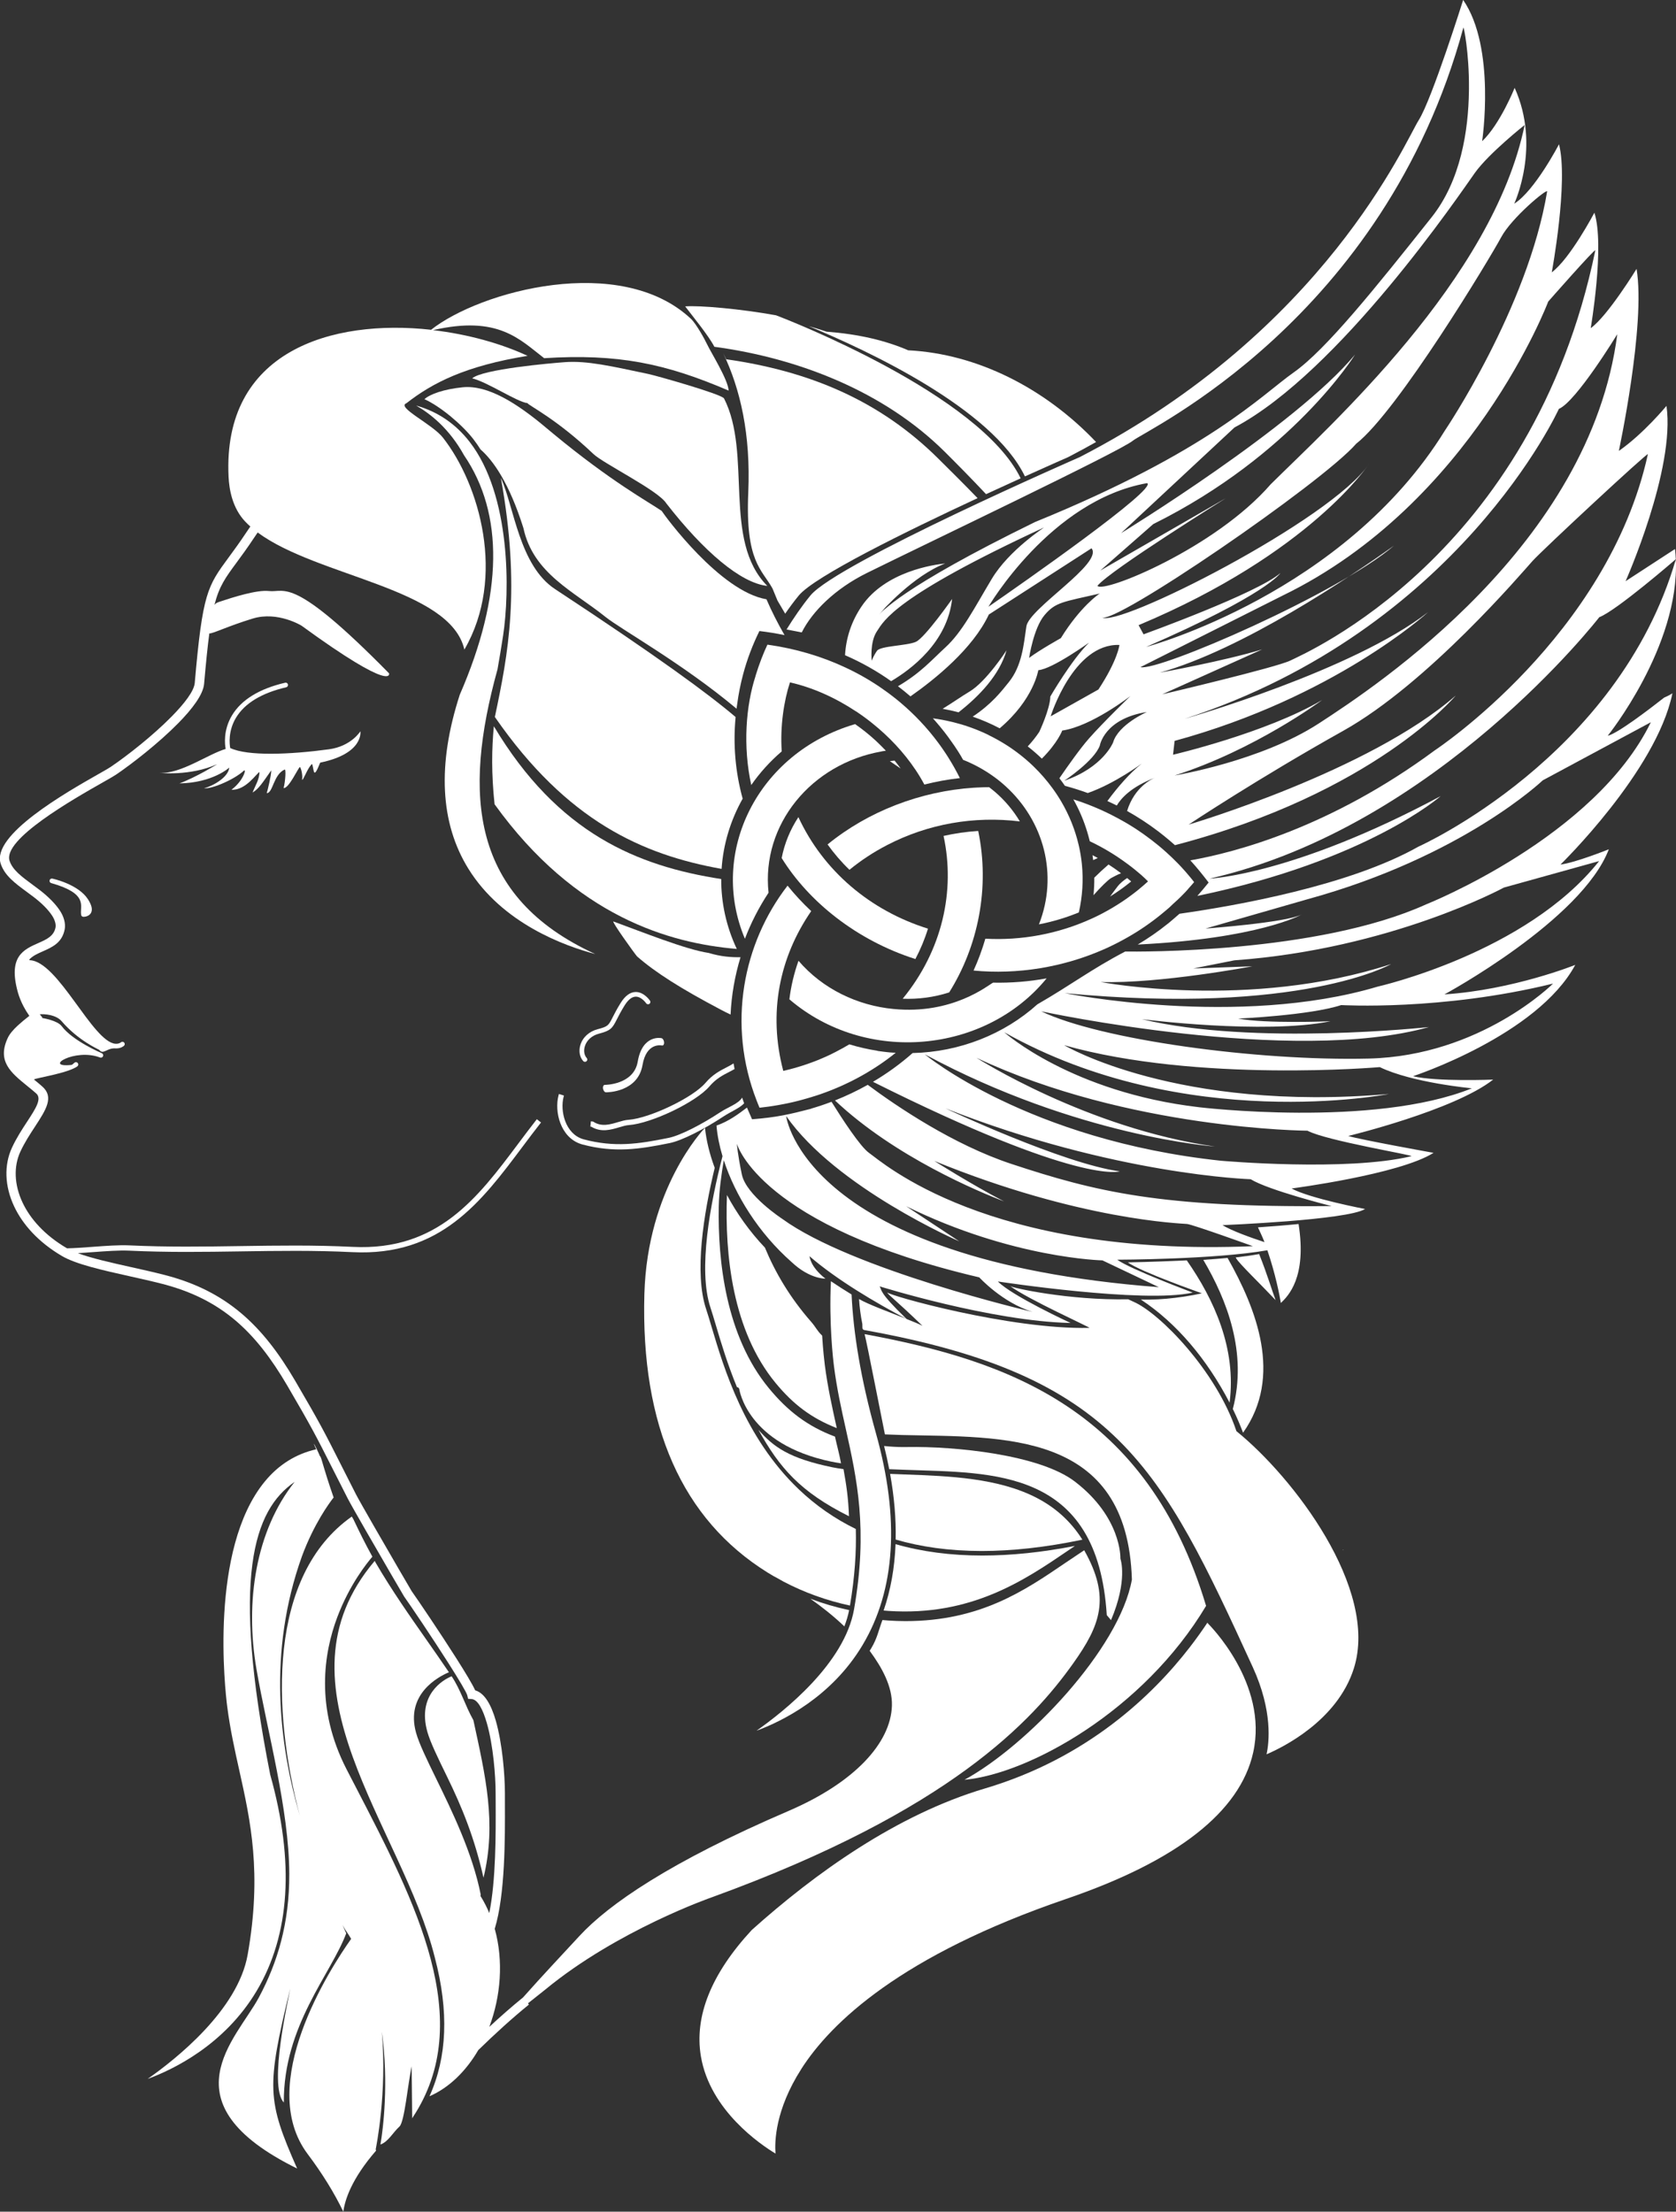 <?xml version="1.0" encoding="UTF-8"?>
<!-- Creator: CorelDRAW 2021.5 -->
<svg xmlns="http://www.w3.org/2000/svg" xmlns:xlink="http://www.w3.org/1999/xlink" xmlns:xodm="http://www.corel.com/coreldraw/odm/2003" xml:space="preserve" width="62.941mm" height="83.045mm" version="1.1" style="shape-rendering:geometricPrecision; text-rendering:geometricPrecision; image-rendering:optimizeQuality; fill-rule:evenodd; clip-rule:evenodd" viewBox="0 0 946.89 1249.33">
 <rect x="0" y="0" width="946.89" height="1249.33" fill="#333333" stroke="none"/>
 <defs>
  <style type="text/css">
   <![CDATA[
    .fil0 {fill:white}
   ]]>
  </style>
 </defs>
 <g id="Warstwa_x0020_1">
  <path class="fil0" d="M161.39 385.62l0.02 0c0.6,0 1.13,0.41 1.27,1.02l0 0c0.17,0.71 -0.27,1.41 -0.98,1.58l0 0c-13.9,3.25 -23.44,9.04 -28.36,17.2l0 0c-4.56,7.57 -3.66,15 -3.28,17.12 9.91,4.69 33.71,3.7 55.74,0.73 12.67,-1.71 17.8,-10.18 17.8,-10.18 0,0 2.14,12.56 -22.62,17.68 -0.28,0.06 -2.05,5.6 -3.18,5.67 -0.85,0.06 -1.02,-5.5 -1.72,-4.76 -2.64,2.79 -4.5,8.73 -5.39,8.87 0.46,-3.99 -1.04,-7.34 -1.25,-7.28 -0.9,0.26 -6.17,12.14 -9.21,11.91 1.07,-4.24 1.37,-10.78 0.62,-10.49 -6.4,2.81 -6.59,13.3 -10.15,13.34 0.42,-1.27 2.63,-10.28 2.54,-12.85 -4.65,6.53 -6.95,10.39 -10.54,12.51 1.58,-4.12 3.77,-7.18 3.91,-11.56 -1.53,0.47 -7.65,10.45 -15.85,9.97 6.83,-5.07 8.63,-12.24 7.01,-10.75 -6.34,5.78 -20.2,11.02 -22.56,9.74 0.95,0.48 13.57,-4.57 14.31,-11.48 -0.03,-0 -9.21,8.58 -28.13,8.92 9.33,-3.43 21.34,-10.84 21.31,-10.85 -15.44,6.89 -32.58,4.88 -32.58,4.88 11.87,0.84 27.56,-10.67 37.38,-13.49 -0.47,-2.44 -1.48,-10.54 3.57,-18.97l0 0c5.3,-8.82 15.4,-15.03 30.05,-18.45l0 0c0.1,-0.02 0.2,-0.03 0.29,-0.03z"></path>
  <path class="fil0" d="M29.02 498.87c-0.71,-0.15 -1.16,-0.85 -1.01,-1.56 0.15,-0.71 0.85,-1.16 1.56,-1.01 0.6,0.13 14.68,3.23 20.11,11.65 2.18,3.38 2.74,5.92 1.7,7.78 -0.96,1.71 -3.04,2.16 -4.19,2.16 -0.03,0 -0.06,0 -0.09,0 -0.72,-0.01 -1.29,-0.61 -1.28,-1.33 -0.77,-4.7 4.36,-11.71 -16.8,-17.7z"></path>
  <path class="fil0" d="M359.23 560.36l0 0 0.01 0 0 0 0 0 0 0 0 0 0 0c4.62,0 7.86,4.7 7.99,4.9l0 0c0.41,0.6 0.25,1.41 -0.36,1.82l0 0c-0.6,0.41 -1.41,0.25 -1.82,-0.35l0 0c-0.03,-0.04 -2.57,-3.74 -5.81,-3.74l0 0 -0.09 -0c-2.15,0.04 -4.28,1.74 -6.31,5.03l0 0c-2.11,3.41 -3.4,5.96 -4.35,7.83l0 0c-2.57,5.05 -3.43,6.31 -10.16,8.07l0 0c-3.95,1.03 -6.93,3.73 -7.94,7.22l0 0c-0.73,2.48 -0.31,4.96 1.07,6.47l0 0c0.49,0.53 0.46,1.37 -0.08,1.85l0 0c-0.25,0.23 -0.57,0.35 -0.89,0.35l0 0c-0.35,0 -0.71,-0.14 -0.97,-0.42l0 0c-2.01,-2.18 -2.65,-5.62 -1.66,-8.99l0 0c1.29,-4.39 4.95,-7.76 9.8,-9.02l0 0c5.84,-1.52 6.14,-2.11 8.47,-6.72l0 0c0.97,-1.9 2.29,-4.52 4.46,-8.02l0 0c2.54,-4.11 5.4,-6.22 8.51,-6.28l0 0 0.09 -0 0 0.01z"></path>
  <path class="fil0" d="M341.69 612.83c0.16,0 16.37,-0.03 18.61,-13.14l0 0c2.67,-15.56 13.29,-13.28 13.4,-13.26l0 0c0.76,0.17 1.43,1.24 1.5,2.39l0 0c0.04,0.53 -0.07,0.99 -0.26,1.31l0 0c-0.23,0.36 -0.57,0.54 -0.97,0.45l0 0c-0.36,-0.08 -8.77,-1.81 -10.97,11.05l0 0c-2.64,15.37 -19.91,15.4 -20.64,15.4l0 0c-0.74,-0 -1.49,-0.95 -1.67,-2.11l0 0c-0.1,-0.65 -0,-1.23 0.23,-1.61l0 0c0.18,-0.3 0.45,-0.48 0.78,-0.47l0 0z"></path>
  <path class="fil0" d="M758.8 875.56l0.22 -0.2c-0.12,-0.02 -0.25,-0.04 -0.37,-0.07 0.05,0.09 0.1,0.18 0.15,0.26z"></path>
  <path class="fil0" d="M212.46 1214.8c-0.15,-0.27 -0.23,-0.59 -0.16,-0.92l0 0c0.1,-0.5 6.48,-31.48 3.42,-66.17 3.97,28.74 0.78,54.75 -0.79,63.7 4.48,-1.6 7.19,-6.99 10.73,-10.15 2.9,-2.58 4.78,-24.3 6.92,-34.03l0.29 29.49c0.03,-0.17 0.09,-0.34 0.2,-0.49l0 0c36.41,-54.66 1.71,-121.6 -31.85,-186.33l0 0c-1.81,-3.48 -3.61,-6.95 -5.39,-10.41l0 0c-17.95,-34.83 -12.81,-65.91 -5.33,-85.84l0 0c6.97,-18.59 16.94,-30.9 19.89,-34.3l0 0c-4.44,-8.08 -6.85,-13.04 -10.77,-21.23l-0.87 -1.45c-47.35,33.32 -45.11,109.35 -29.37,169 -11.58,-39.96 -18.27,-92.37 1.23,-146.63l0 0c6.72,-18.17 15.34,-29.91 17.88,-33.15l0 0c-2.9,-8.3 -4.45,-13.38 -6.93,-21.75l-0.58 -1.5 -0.14 0.12c-2.17,-5.27 -5.24,-10.74 -2.21,-4.08 -11.5,2.62 -21.23,8.71 -29.01,18.18l0 0c-31.58,38.4 -22.4,118.17 -21.25,127.13l0 0c1.63,12.73 4.26,24.55 6.81,35.99l0 0c6.35,28.52 12.91,58.01 4.74,104.2l0 0c-5.55,31.33 -40.6,59.03 -56.53,70.18l0 0c14.45,-5.31 43.46,-19.22 61.63,-49.77 18.89,-31.75 21.46,-72.84 7.64,-122.13l0 0c-22.11,-111.74 -9.45,-149.38 13.81,-165.38 -21.9,27.46 -28.17,67.66 -21.56,105.86 6.01,34.82 18.39,78.92 18.52,115.56 0.1,27.77 -6.56,49.98 -17.19,69.84 -12.61,23.55 -53.9,59.39 21.63,96.62 -16.98,-38.57 -17.51,-45.79 -3.89,-101.66 -0.61,4.2 -12.6,54.97 -3.63,64.35 -0.28,-43.33 26.7,-72.56 35.26,-95.56 -0.58,-1.33 -1.29,-2.88 -2.08,-4.61 0.51,0.88 1.01,1.73 1.52,2.56l0 0c1.16,1.66 2.25,3.36 3.29,5.09l0 0c0.01,0.01 0.02,0.02 0.02,0.04l0 0 0.03 0.05c-11.9,16.83 -54.2,82.14 -24.55,121.58l0 0c8.27,11 15.02,21.94 20.13,32.55l0 0c0.87,-6.71 4.65,-18.55 18.52,-34.53l0 0z"></path>
  <path class="fil0" d="M267.43 971.66c-4.65,-8.22 -7.03,-16.94 -12.26,-24.75l0 0c-4.8,1.85 -19.55,10.47 -13.75,31.29l0 0c1.67,5.98 6.07,14.99 11.17,25.42l0 0c8.49,17.37 15.48,34.49 20.57,57.06l0 0c7.47,-30.7 1.12,-57.51 -5.72,-89.01z"></path>
  <path class="fil0" d="M452.66 1168.79c16.77,-26.25 56.35,-64.23 149.7,-96.13l0 0c62.62,-21.39 98.16,-49.2 105.64,-82.65l0 0c8.76,-39.13 -25.17,-72.56 -25.51,-72.9l0 0c-0.15,-0.15 -0.25,-0.34 -0.31,-0.54l0 0c-2.98,4.48 -6.3,9.15 -9.99,13.92l0 0c-20.79,26.9 -57.74,62.58 -115.73,79.78l0 0c-49.91,14.81 -96.1,48.01 -131.74,79.95l0 0c-22.87,24.72 -32.54,48.73 -28.73,71.38l0 0c5.16,30.62 33.86,49.92 42.15,54.91l0 0c-0.53,-6.62 -0.21,-24.63 14.54,-47.72z"></path>
  <path class="fil0" d="M479.74 909.53c-7.49,-1.6 -14.82,-3.75 -21.92,-6.43l0 0c6.17,4.33 12.93,9.6 19.21,15.61l0 0c1.18,-3.02 2.1,-6.09 2.71,-9.18z"></path>
  <path class="fil0" d="M505.96 872.27c-0.51,13.42 -2.76,25.92 -6.74,37.48l0 0c0.89,0.08 1.77,0.16 2.66,0.22l0 0c46.83,3.12 77,-17.4 101.25,-33.89l0 0c1.42,-0.97 2.79,-1.9 4.16,-2.82l0 0c-18.59,3.63 -36.04,5.43 -52.32,5.43l0 0c-17.74,-0 -34.09,-2.15 -49.01,-6.43z"></path>
  <path class="fil0" d="M611.5 869.72c-6.26,-9.98 -14.68,-17.73 -25.31,-23.35l0 0c-21.89,-11.55 -50.05,-12.58 -74.89,-13.48l0 0c-2.85,-0.1 -5.66,-0.21 -8.42,-0.33l0 0c2.34,13.03 3.4,25.4 3.15,37.1l0 0c14.09,4.11 30.2,6.46 48.63,6.46l0 0c16.91,-0 35.77,-1.98 56.85,-6.39z"></path>
  <path class="fil0" d="M499.48 816.8c1.11,4.44 2.07,8.81 2.9,13.12l0 0c2.96,0.13 5.96,0.24 9.01,0.35l0 0c49.58,1.81 108.71,-1.02 113.9,82.07l2.4 2.84c9.54,-22.44 5.41,-34.34 5.36,-34.51l0 0c-0.05,-0.14 -0.07,-0.29 -0.06,-0.44l0 0c0.01,-0.23 0.66,-23.15 -25.77,-43.36l0 0c-19.86,-15.18 -67.64,-19.96 -94.92,-19.48l0 0c-0.61,0.01 -1.21,0.02 -1.82,0.02l0 0c-3.71,0 -7.38,-0.21 -11.01,-0.6z"></path>
  <path class="fil0" d="M488.47 753.61c1.24,4.44 10.55,52.34 11.48,56.65l0 0c3.31,0.13 6.67,0.24 10.08,0.35l0 0c56.45,1.36 126.86,-2.81 129.46,81.65 -6.99,39.15 -59.11,93.76 -94.59,113.11 36.42,-3.37 101.08,-39 136.5,-98.25 -33.29,-111.02 -111.77,-138.47 -192.92,-153.5z"></path>
  <path class="fil0" d="M476.56 829.89c-2.21,-0.31 -4.37,-0.65 -6.41,-1.07l0 0c-24.4,-5.05 -33.19,-11.5 -41.68,-21.19l0 0c11.94,21.57 23.66,35.09 51.18,48.87l0 0c-0.43,-10.88 -1.43,-17.26 -3.09,-26.61z"></path>
  <path class="fil0" d="M281.05 378.25l0 0c1.06,-6.09 2.16,-12.38 3.18,-19.14l0 0c3.73,-24.62 4.57,-79.2 -18.9,-109.5l0 0c-7.93,-10.24 -18.08,-17.12 -30.26,-20.53l0 0c7.94,4.51 18.75,12.96 27.11,28.11l0 0c22.41,32.86 22.26,78.56 -2.43,135.27l0 0c-12.78,39.39 -11.13,72.47 4.9,98.32l0 0c19.17,30.9 54.44,43.61 71.67,48.15l0 0c-70.53,-32.26 -74.82,-90.03 -55.28,-160.7z"></path>
  <path class="fil0" d="M433.49 330.97c-14.98,-1.59 -35.89,-19.45 -57.02,-46.6 -4.51,-7.3 -35.43,-22.42 -41.24,-27.94 -20.72,-19.7 -36.15,-27.11 -37.25,-28.71 -6.05,-0.75 -22.47,-11.86 -31.21,-14 5.85,-5.18 44.36,-8.57 52.45,-9.15 12.57,-0.89 26.15,2.27 46.48,6.56l0 0c0.17,0.05 0.33,0.08 0.49,0.1l0 0c5.06,1.08 40.95,11.28 42.84,13.78 16.07,31.45 -1.05,80.3 24.47,105.95z"></path>
  <path class="fil0" d="M307.52 202.4c-13.85,-10.61 -25.96,-24.42 -62.89,-15.91 19.6,2.28 38.44,7.53 53.43,14.52 -35.11,5.69 -53.71,15.25 -68.47,26.78 -5.81,2.28 14.58,11.7 20.63,19.4 20.8,26.48 35.8,78.98 12.14,119.74 -7.9,-34.76 -83.01,-41.07 -116.78,-66.14 -0.74,1.07 -1.4,2.03 -1.94,2.85 -3.98,6 -7.29,10.49 -10.08,14.28 -6.17,8.38 -9.74,13.23 -12.41,23.81 0.17,-0.21 0.3,-0.38 0.39,-0.49 0.58,-0.66 1.71,-1.06 2.52,-1.33 7.54,-2.52 21.06,-6.83 27.86,-6.05 9.28,1.06 13.1,-9.22 67.89,46.5 0,0 3.28,11.48 -49.42,-26.9 0,0 -13.43,-8.36 -27.57,-4.06 -14.08,4.28 -22.83,8.68 -24.56,8.41 -0.98,7.38 -1.91,16.6 -2.95,28.49 -0.52,5.97 -6.57,14.07 -14.65,22.26 -10.98,11.14 -25.84,22.74 -35.15,29.05 -1.16,0.78 -3.74,2.25 -7.23,4.23 -17.01,9.66 -56.86,32.31 -52.87,44.42l0 0.01c1.69,5.15 6.87,8.96 12.87,13.39 1.31,0.96 2.65,1.95 4.05,3.02 1.85,1.42 4.33,3.46 6.72,5.89 1.76,1.79 3.48,3.8 4.86,5.93 1.05,1.62 1.89,3.42 2.36,5.22 0.47,1.78 0.6,3.57 0.28,5.25 -1.47,7.63 -7,10.06 -12.59,12.53 -2.74,1.21 -5.49,2.42 -7.46,4.59 0.1,0.1 0.19,0.2 0.28,0.31 16.09,0.53 35.51,46.21 48.43,47.2l0 0c1.97,0.15 3,-0.72 3.06,-0.78l0 0c0.53,-0.49 1.34,-0.46 1.84,0.06l0 0c0.5,0.53 0.48,1.36 -0.05,1.85l0 0c-0.17,0.16 -1.66,1.5 -4.4,1.5l0 0c-0.17,0 -0.33,-0 -0.51,-0.02l0 0c-4.86,-0.29 -6.76,3.81 -9.1,0.83 -0.19,-0.25 -11.63,-5 -21.26,-16.21 -3.15,-3.67 -9.74,-4.11 -12.32,-3.88l1.49 1.86 -0.32 0.24 0.2 -0.01c0.06,0.04 8.53,1.31 11.03,4.63l0 0c6.28,8.36 22.47,15.19 22.63,15.26l0 0c0.67,0.28 0.99,1.05 0.7,1.72l0 0c-0.21,0.5 -0.7,0.81 -1.21,0.81l0 0c-0.17,0 -0.34,-0.03 -0.51,-0.1l0 0c-14.22,-5.45 -32.41,5.84 -16.25,4.22 0.75,-0.08 1.27,-0.87 1.91,-1.33l0 0c0.59,-0.42 1.41,-0.29 1.83,0.29l0 0c0.43,0.59 0.29,1.41 -0.29,1.84l0 0c-5.37,3.89 -24.23,6.74 -24.25,7.32l-0.25 0.09c1.54,1.25 3.12,2.55 4.74,3.98 6.75,5.96 2.05,13.15 -4.19,22.7 -2.74,4.19 -5.82,8.9 -8.21,14.05 -3.86,8.34 -3.54,18.66 1.2,28.73 4.42,9.41 12.68,18.58 24.94,25.78l0.23 0.13c4.23,-0.08 9.21,-0.45 14.29,-0.83 7.41,-0.55 15.01,-1.11 20.85,-0.84 21.77,1.02 42.42,0.71 62.98,0.4 20.85,-0.31 41.61,-0.62 63.31,0.45 48.03,2.37 70.62,-27.79 93.42,-58.24 3.54,-4.72 7.08,-9.45 10.56,-13.88l2.36 1.85c-3.67,4.67 -7.11,9.25 -10.53,13.82 -23.28,31.09 -46.34,61.88 -95.94,59.43 -21.66,-1.07 -42.35,-0.76 -63.13,-0.44 -20.62,0.31 -41.33,0.62 -63.15,-0.41 -5.63,-0.26 -13.17,0.3 -20.51,0.84 -2.88,0.22 -5.73,0.42 -8.43,0.58 7.87,2.93 18.99,5.4 30.27,7.92 6.34,1.41 12.74,2.83 18.76,4.39 17.51,4.51 31.35,11.59 43.15,21.52 11.75,9.89 21.42,22.56 30.65,38.33 13.89,23.71 16.55,28.97 25.55,46.78 2.61,5.18 5.67,11.22 8.74,17.23 1.17,2.29 5.41,9.74 10.41,18.44 9.19,15.98 20.92,36.1 21.08,36.31 3.75,5.27 16.1,23.56 25.32,38.06 4.91,7.73 9,14.51 10.58,17.98 5.35,1.5 9.08,8.28 11.62,17.08 3.75,13.03 5.16,30.91 5.16,41.01 0,4.16 0,5.05 0,5.74 0.08,19.61 0.2,51.41 -5.74,70.85 5.04,18.11 3.43,38.16 -3.07,55.41 6.37,-5.9 12.61,-11.39 19.08,-16.65 10.22,-11.56 24.39,-26.61 31.84,-34.69l0 0c16.48,-17.88 51.18,-41.89 118.08,-70.61l0 0c37.3,-16.02 57.75,-38.31 58.46,-59.38l0 0c0.37,-10.94 -5.69,-21.78 -12.57,-31.1l0 0c0.29,-0.48 0.6,-0.94 0.89,-1.43l0 0c3.42,-5.74 3.97,-9.61 6.32,-15.95l0 0c1.13,0.1 2.26,0.2 3.39,0.28l0 0c3.29,0.22 6.5,0.33 9.63,0.33l0 0c42.29,0 67.48,-17.36 90.36,-32.92l0 0c2.98,-2.02 7.84,-5.29 10.61,-7.11l0 0c15.2,26.9 9.01,42.5 -6.22,63.91l0 0c-23.03,32.35 -69.57,83.2 -203.83,132.01 -0.7,0.22 -53.63,18.69 -94.25,52.11l-9.96 7.92 0.55 0.68c-9.63,7.82 -18.8,16.18 -28.62,25.73 -6.87,11.77 -16.32,21.18 -27.56,26.07l0 0c10.02,-22.19 11,-47.96 3.04,-78.28l0 0c-18.53,-74.28 -93.88,-153.5 -33.99,-224.13l0 0c0.22,0.39 0.42,0.78 0.64,1.17l0 0c8.99,15.42 19,29.69 28.68,43.5l0 0c4.32,6.16 8.53,12.19 12.61,18.22l0 0c-5.96,2.52 -24.66,12.35 -18.56,34.2l0 0c1.74,6.21 6.19,15.32 11.34,25.87l0 0c8.87,18.15 20.57,42.12 25.18,65.53l0 0c-0.22,0.5 -0.1,1.05 0.26,1.42l0 0c1.76,2.89 3.28,5.9 4.58,8.99 3.79,-18.61 3.68,-44.95 3.61,-61.93l-0.03 -5.76c0,-9.79 -1.35,-27.07 -4.96,-39.59 -2.21,-7.67 -5.08,-13.37 -8.65,-13.59l-1.94 -0.12 -0.44 -1.9c-0.4,-1.72 -4.87,-9.13 -10.55,-18.08 -9.24,-14.53 -21.47,-32.65 -25.16,-37.83 -0.17,-0.24 -12.08,-20.63 -21.34,-36.74 -5.05,-8.78 -9.33,-16.32 -10.53,-18.66 -4.07,-7.97 -6.64,-13.05 -8.76,-17.25 -9,-17.79 -11.65,-23.04 -25.39,-46.5 -8.95,-15.28 -18.26,-27.52 -29.51,-36.98 -11.19,-9.42 -24.37,-16.15 -41.08,-20.46 -5.86,-1.51 -12.26,-2.94 -18.59,-4.35 -15.21,-3.39 -30.11,-6.71 -38.1,-11.39 -13.23,-7.76 -22.19,-17.76 -27.03,-28.07 -5.41,-11.5 -5.72,-23.41 -1.22,-33.13 2.56,-5.53 5.74,-10.39 8.58,-14.72 4.83,-7.39 8.47,-12.96 5.11,-15.93 -1.6,-1.42 -3.33,-2.82 -5,-4.17 -9.37,-7.62 -17.22,-14 -11.05,-27.21 1.05,-2.24 3.04,-4.56 5.62,-6.96 1.91,-1.76 4.14,-3.6 6.56,-5.48 -1.23,-1.73 -2.31,-3.51 -3.25,-5.29 -1.42,-2.71 -2.51,-5.43 -3.21,-7.92 -5.67,-20.34 3.09,-24.19 11.68,-27.98 4.33,-1.91 8.62,-3.79 9.57,-8.72 0.17,-0.88 0.08,-1.89 -0.2,-2.94 -0.33,-1.26 -0.93,-2.54 -1.69,-3.71 -1.17,-1.8 -2.66,-3.54 -4.21,-5.12 -2.16,-2.2 -4.45,-4.08 -6.17,-5.39 -1.31,-1 -2.66,-2 -3.97,-2.96 -6.73,-4.96 -12.53,-9.23 -14.75,-15.98l0.01 0.02c-5.32,-16.18 37.14,-40.3 55.26,-50.6 3.33,-1.89 5.79,-3.29 6.88,-4.03 9.12,-6.17 23.66,-17.52 34.35,-28.37 7.31,-7.41 12.75,-14.45 13.15,-19.05 4.43,-50.93 7.16,-54.62 19.25,-71.04 2.76,-3.75 6.04,-8.2 9.94,-14.08 0.61,-0.92 1.36,-2.02 2.22,-3.26 -1.02,-0.9 -1.97,-1.82 -2.88,-2.77 -7.4,-7.77 -9.08,-18.48 -9.41,-25.16 -3.58,-71.26 58.35,-89.42 114.41,-83.2 27.66,-21.89 107.07,-43.46 146.81,-6.19 2.89,2.7 7.73,11.41 9.13,14.41 2.05,4.41 11.89,19.97 12.16,26.14 -35.88,-15.43 -62.76,-20.93 -104.22,-18.32z"></path>
  <path class="fil0" d="M698.13 710.3l0.32 0.58 0 0c0,0.01 0.02,0.02 0.03,0.04l0 0c1.62,2.85 14.38,15.17 22.21,23.5l0 0c-2.05,-5.31 -4.43,-13.78 -9.31,-26.03 -4.01,0.73 -8.49,1.37 -13.25,1.91z"></path>
  <path class="fil0" d="M487.41 929.11c18.48,-31.04 21,-71.22 7.49,-119.42l0 0c-8.74,-31.18 -12.8,-57.04 -13.78,-78.45 -3.93,-2.41 -7.86,-4.92 -11.68,-7.5 -1.12,23.97 1.23,44.12 1.77,48.33l0 0c1.6,12.44 4.17,24 6.66,35.18l0 0c6.21,27.88 12.62,56.72 4.63,101.89l0 0c-5.4,30.53 -39.45,57.53 -55.11,68.52l0 0c14.18,-5.24 42.33,-18.84 60.03,-48.55z"></path>
  <path class="fil0" d="M483.52 863.7c-11.9,-5.8 -22.67,-13.28 -32.27,-22.45l0 0c-30.67,-29.28 -42.3,-68.44 -49.26,-91.84l0 0c-1.14,-3.85 -2.13,-7.17 -3.06,-9.95l0 0c-6.79,-20.4 -1.43,-53.67 4.86,-79.76 -2.93,-7.91 -4.78,-15.59 -5.49,-22.64 -1.22,1.25 -32.59,34.38 -34.25,94l0 0c-2.07,74.3 21.35,127.21 69.6,157.23l0 0c1.11,0.69 2.24,1.36 3.37,2.02l0 0c0.51,0.26 2.59,1.34 5.71,3.15l0 0c11.7,6.13 24.34,10.68 37.47,13.49l0 0c2.77,-16.32 3.64,-30.49 3.31,-43.24z"></path>
  <path class="fil0" d="M472.68 806.37c-2.5,-11.24 -5.08,-22.85 -6.7,-35.41l0 0c-0.26,-2.09 -0.97,-8.08 -1.49,-16.5l0 0c-3.06,-2.95 -3.38,-4.56 -6.17,-7.75l0 0c-12.05,-13.74 -20.41,-28.03 -26.15,-41.93 -8.75,-9.22 -15.96,-19.43 -21.46,-29.74 -1.26,33.81 3.13,76.62 27.43,106.12l0 0c10.03,12.16 20.22,19.89 34.61,25.55l0 0c-0.02,-0.11 -0.04,-0.23 -0.07,-0.34z"></path>
  <path class="fil0" d="M679.83 711.68c13.35,22.67 25.03,52.46 16.67,84.25l0 0c0.08,0.16 0.16,0.33 0.25,0.49l0 0c2.08,4.29 3.92,8.59 5.54,12.89l0 0c22.62,-31.83 7.5,-70.06 -8.75,-98.72 -4.34,0.37 -9.32,0.82 -13.71,1.08z"></path>
  <path class="fil0" d="M644.51 734.07c20.18,13.26 37.34,33.65 50.17,58.27l0 0c3.94,-30.54 -8.73,-58.19 -24.18,-80.38 -20.54,0.96 -33.34,1.13 -33.34,1.13 7.25,5.32 41.83,17.46 41.83,17.46 -7.52,1.73 -21.53,3.98 -34.48,3.53z"></path>
  <path class="fil0" d="M568.67 367.34c0,0 -11.39,17.67 -20.92,23.32 -4.34,2.58 -9.27,6.09 -15.2,9.72 3.03,0.54 6.03,1.2 9,1.99 11.75,-9.17 23.19,-21.16 27.12,-35.03z"></path>
  <path class="fil0" d="M495.52 593.52l0 0c-5.32,-0.83 -10.56,-2.03 -15.67,-3.59 -2.46,1.47 -4.97,2.86 -7.51,4.16l-0.01 0.01 -0.04 0.02 -0.25 0.13 -0.29 0.15 -0.01 0 -0.29 0.14 -0.26 0.13 -0.03 0.02 -0.29 0.15 -0.04 0.02 -0.25 0.12 -0.29 0.15 -0.2 0.1 -0.1 0.05 -0.29 0.14 -0.16 0.08 -0.13 0.07 -0.29 0.14 -0.13 0.06 -0.17 0.08 -0.29 0.14 -0.26 0.12 -0.04 0.02 -0.29 0.14 -0.06 0.02 -0.05 0.02 -0.45 0.21 -0.04 0.02 -0.02 0.01 -0.07 0.03 -0.37 0.17 -0.15 0.07 -0.29 0.14 -0.25 0.11 -0.06 0.01 -0.3 0.13 -0.08 0.03 -0.23 0.1 -0.3 0.13 -0.18 0.08 -0.12 0.06 -0.3 0.13 -0.15 0.06 -0.16 0.07 -0.3 0.13 -0 0 -0.22 0.09 -0.08 0.04 -0.31 0.13 -0.08 0.03 -0.23 0.1 -0.3 0.13 -0.04 0.02 -0.06 0.02 -0.41 0.17 -0.1 0.04 -0 0 -0.08 0.03 -0.51 0.2 -0.04 0.01 -0.55 0.22 -0.07 0.03c-0.35,0.14 -0.71,0.28 -1.07,0.41l-0.06 0.02c-0.54,0.21 -1.09,0.41 -1.64,0.61l-0.04 0.01 -0.06 0.02 -0.26 0.09 -0.31 0.12 -0.02 0 -0.05 0.02 -0.41 0.15 -0.13 0.05 -0.02 0 -0.08 0.03 -0.48 0.17 -0.02 0.01 -0.06 0.02 -0.44 0.15 -0.1 0.04 -0.1 0.03 -0.32 0.11 -0.19 0.06 -0.13 0.04 -0.32 0.11 -0.15 0.05 -0.17 0.06 -0.32 0.11c-3.69,1.2 -7.49,2.25 -11.45,3.16 -8.68,-32.81 -2.12,-64.26 15.78,-90.25 -4.83,-4.55 -9.32,-9.35 -13.35,-14.39 -25.2,32.55 -34.28,78.37 -17.44,121.49l0.02 0.06c0.22,0.56 0.44,1.11 0.66,1.67l0.02 0.06 0.07 0.17c0.27,0.66 0.55,1.33 0.83,1.99 0.44,-0.05 0.88,-0.1 1.32,-0.15l0.13 -0.02c0.41,-0.05 0.82,-0.1 1.24,-0.15l0.1 -0.01c0.41,-0.05 0.83,-0.1 1.25,-0.16l0.1 -0.01c0.43,-0.06 0.86,-0.12 1.3,-0.17l0.02 0 0.04 -0.01c0.43,-0.06 0.86,-0.12 1.28,-0.19l0.07 -0.01c0.43,-0.06 0.86,-0.13 1.28,-0.2l0.05 -0.01c0.42,-0.07 0.85,-0.14 1.27,-0.21l0.08 -0.01c0.42,-0.07 0.85,-0.14 1.27,-0.22l0.05 -0.01c0.42,-0.07 0.84,-0.15 1.25,-0.23l0.16 -0.03c0.39,-0.08 0.78,-0.15 1.17,-0.23l0.14 -0.02c0.39,-0.08 0.78,-0.15 1.17,-0.23l0.15 -0.03c0.39,-0.08 0.78,-0.16 1.17,-0.24l0.12 -0.02c0.39,-0.08 0.79,-0.17 1.18,-0.26l0.08 -0.02 0 0 0.1 -0.02c0.38,-0.08 0.75,-0.17 1.13,-0.25l0.25 -0.06c0.33,-0.08 0.65,-0.15 0.98,-0.23l0.3 -0.08c0.31,-0.08 0.62,-0.15 0.93,-0.23l0.36 -0.09c0.3,-0.08 0.59,-0.15 0.9,-0.23l0.52 -0.14 0.75 -0.2 0.61 -0.17 0.72 -0.2 0.47 -0.13 0.78 -0.22 0.64 -0.18 0.58 -0.17 0.7 -0.21 0.52 -0.15 0.78 -0.24 0.45 -0.14 0.73 -0.23 0.08 -0.02 0.57 -0.18 0.02 -0 0.54 -0.17 0.57 -0.19 0.02 -0c0.33,-0.11 0.66,-0.22 0.99,-0.33l0.18 -0.06c0.32,-0.11 0.64,-0.22 0.96,-0.33l0.22 -0.08c0.7,-0.25 1.39,-0.49 2.09,-0.75l0.55 -0.2 0.53 -0.2c0.33,-0.12 0.65,-0.25 0.98,-0.37l0.24 -0.09c0.33,-0.13 0.66,-0.25 0.98,-0.38l0.23 -0.09c0.33,-0.13 0.66,-0.26 0.99,-0.4l0.24 -0.1c0.3,-0.12 0.6,-0.25 0.9,-0.37l0.36 -0.15c0.28,-0.12 0.56,-0.23 0.84,-0.35l0.35 -0.15c0.28,-0.12 0.55,-0.24 0.83,-0.36l0.39 -0.17c0.25,-0.11 0.51,-0.22 0.76,-0.33l0.44 -0.2c0.27,-0.12 0.54,-0.25 0.82,-0.37l0.42 -0.2 0.59 -0.28 0.7 -0.33 0.49 -0.23 0.53 -0.25 0.01 -0 0.28 -0.13 0.28 -0.14 0.06 -0.03c0.25,-0.12 0.51,-0.25 0.76,-0.37l0 0 0.28 -0.14 0.01 -0c0.27,-0.14 0.54,-0.27 0.81,-0.41l0.27 -0.14 0.05 -0.03c0.25,-0.13 0.51,-0.26 0.76,-0.39l0.28 -0.14 0.27 -0.14c0.25,-0.13 0.51,-0.27 0.76,-0.4l0.05 -0.03 0.27 -0.14c3.69,-1.97 7.27,-4.09 10.75,-6.36l0.01 -0.01 0.31 -0.2 0.61 -0.41 0.31 -0.2 0.08 -0.05c0.25,-0.17 0.49,-0.33 0.74,-0.5l0.09 -0.06 0.3 -0.21 0.58 -0.4 0.54 -0.37 0.53 -0.37 0.54 -0.39 0.38 -0.27c0.24,-0.17 0.48,-0.34 0.72,-0.52l0.28 -0.2c0.25,-0.18 0.5,-0.37 0.75,-0.56l0.3 -0.23c0.27,-0.2 0.54,-0.41 0.81,-0.61l0.1 -0.08c0.3,-0.23 0.6,-0.46 0.91,-0.69l0.06 -0.05 0 0 0.06 -0.05c0.29,-0.23 0.58,-0.45 0.88,-0.68l0.12 -0.1c0.32,-0.25 0.63,-0.5 0.94,-0.75l-0.16 -0.01 -0.17 -0.01 -0.08 -0 -0.08 -0 -0.16 -0.01 -0.17 -0.01 -0.01 0.01 -0.15 -0.01 -0.17 -0.01 -0.1 -0 -0.07 -0 -0.17 -0.01 -0.16 -0.01 -0.02 0 -0.14 -0.01 -0.17 -0.01 -0.11 -0.01 -0.06 -0 -0.29 -0.02 -0.04 -0 -0.03 0 -0.13 -0.01 -0.17 -0.01 -0.12 -0.01 -0.05 -0 -0.16 -0.01 -0.17 -0.02 -0.04 -0 -0.12 -0.01 -0.16 -0.02 -0.13 -0.01 -0.04 0 -0.17 -0.02 -0.16 -0.02 -0.05 -0 -0.11 -0.01 -0.16 -0.02 -0.14 -0.01 -0.03 0 -0.33 -0.04 -0.06 -0.01 -0.1 -0.01 -0.17 -0.02 -0.15 -0.02 -0.02 0 -0.16 -0.02 -0.16 -0.02 -0.08 -0.01 -0.09 -0.01 -0.17 -0.02 -0.16 -0.02 -0.01 0.01 -0.16 -0.02 -0.16 -0.02 -0.08 -0.01 -0.08 -0.01 -0.17 -0.02 -0.16 -0.02 -0 0 -0.16 -0.02 -0.16 -0.02 -0.09 -0.01 -0.07 -0.01 -0.16 -0.02 -0.16 -0.02 -0.02 0 -0.15 -0.02 -0.16 -0.02 -0.1 -0.01 -0.06 -0.01 -0.16 -0.02 -0.16 -0.02 -0.03 -0 -0.14 -0.02 -0.16 -0.02 -0.11 -0.02 -0.05 -0.01 -0.16 -0.02 -0.16 -0.02 -0.04 -0 -0.13 -0.02 -0.16 -0.02 -0.16 -0.02 -0.16 -0.02 -0.32 -0.11z"></path>
  <path class="fil0" d="M636.79 495.98c-2,1.35 -3.9,2.89 -5.21,4.52 -1.28,1.6 -2.74,3.69 -4.43,5.94 3.96,-2.48 8.08,-5.37 11.93,-8.53 -0.75,-0.66 -1.52,-1.3 -2.29,-1.93z"></path>
  <path class="fil0" d="M626.28 488.33c-3,2.6 -5.72,5.13 -8.04,7.44 0.03,3.32 -0.12,6.62 -0.44,9.91 3.85,-4.34 8.19,-8.71 9.97,-9.69 1.52,-0.83 3.32,-1.82 5.59,-2.71 -2.29,-1.74 -4.65,-3.39 -7.08,-4.95z"></path>
  <path class="fil0" d="M617.61 485.9l0.2 -0.14 2.41 -1.08c-0.99,-0.56 -1.99,-1.1 -2.99,-1.62 0.15,0.95 0.28,1.89 0.39,2.85z"></path>
  <path class="fil0" d="M614.3 470.1l0 0 0.08 0.25 0.02 0.08 0.01 0.04 0.02 0.05 0.09 0.32 0 0.02 0.02 0.08 0.02 0.08 0.05 0.17 0.01 0.02 0.02 0.06 0.05 0.17 0.02 0.08 0.02 0.06 0.01 0.02 0.05 0.17 0.02 0.08 0.03 0.08 0 0.01 0.02 0.08 0.02 0.08 0.02 0.08 0.02 0.08 0.01 0.05 0.01 0.04 0.02 0.08 0.02 0.08 0.02 0.08 0.02 0.08 0 0 0.02 0.08 0.02 0.08 0.02 0.08 0.02 0.08 0.01 0.04 0.02 0.05 0.02 0.08 0.02 0.08 0.02 0.08 0.02 0.07 0 0.01 0.02 0.08 0.02 0.08 0.02 0.08 0.02 0.08 0 0.02 0.02 0.06 0.02 0.08 0.02 0.09 0.02 0.08 0.02 0.06 0.01 0.02 0.02 0.08 0.02 0.08 0.02 0.09 0.02 0.08 0 0.01 0.02 0.07 0.02 0.08 0.02 0.08 0.02 0.08 0.01 0.05 0.01 0.04 0.02 0.08 0.02 0.09 0.02 0.08 0.02 0.09 0.56 0.26 0.07 0.03 0.12 0.06 0.33 0.16 0.23 0.11 0.19 0.09 0.18 0.09 0.19 0.09 0.01 0 0.18 0.09 0.18 0.09 0.19 0.09 0.08 0.04 0.11 0.06 0.39 0.2 0.17 0.08 0.18 0.09 0.18 0.1 0.37 0.19 0.18 0.1 0.18 0.09 0.18 0.1 0.18 0.1 0.18 0.1 0 -0.03 0.36 0.19 0.18 0.1 0.33 0.17 0.03 0.02 0.18 0.1 0.18 0.1 0.09 0.05 0.09 0.05 0.18 0.1 0.18 0.1 0.15 0.08 0.02 0.01 0.18 0.1 0.33 0.18 0.03 0.01 0.04 0.02 0.14 0.08 0.31 0.18 0.25 0.14 0.31 0.17 0.16 0.09 0.02 0.01 0.17 0.1 0.35 0.2 0.04 0.03 0.59 0.34 0 0 0.07 0.04 0.52 0.31 0.01 0c1.93,1.15 3.8,2.33 5.62,3.54l0.01 0.01c1.08,0.72 2.14,1.45 3.17,2.19l0.02 0.02 0.44 0.32 0.08 0.06 0.51 0.37 0.01 0 0.02 0.02 0.31 0.22 0.15 0.11 0.03 0.02 0.28 0.2 0.15 0.11 0.08 0.06 0.07 0.05 0.15 0.11 0.15 0.11 0.13 0.1 0.02 0.01 0.15 0.11 0.15 0.11 0.15 0.11 0.12 0.1 0.02 0.02 0.15 0.11 0.14 0.11 0.15 0.11 0.14 0.11 0.15 0.11 0.13 0.1 0.01 0.01 0.15 0.11 0.14 0.11 0.14 0.11 0.04 0.03 0.1 0.08 0.14 0.11 0.14 0.11 0.08 0.07 0.06 0.04 0.14 0.11 0.14 0.11c0.24,0.19 0.47,0.37 0.7,0.56l0.14 0.11 0 0c0.66,0.54 1.3,1.07 1.93,1.6l0.09 0.08 0.01 0.01 0.1 0.09 0.21 0.17 0.1 0.09 0.02 0.01 0.08 0.07 0.35 0.3 0.06 0.04 0.3 0.26 0.08 0.06 0.02 0.02 0 0 0.19 0.17 0.1 0.09 0.1 0.09 0.01 0 0.09 0.08 0.2 0.17 0.09 0.08 0.04 0.03 0.06 0.06 0.19 0.17 0.09 0.09 0.06 0.06 0.03 0.03 0.19 0.17 0.09 0.08 0.08 0.08 0.01 0 0.09 0.08 0.18 0.17 0.09 0.08 0.02 0.02 0.07 0.07 0.27 0.25 0.05 0.05 0.05 0.04 0.34 0.33 0.02 0.02 0.35 0.34 0.01 0.01 0.08 0.08 0.26 0.25 0.04 0.04 0.05 0.05 0.25 0.25 0.06 0.06 0.02 0.02 0.34 0.33c-0.39,0.35 -0.78,0.7 -1.17,1.05l-0.08 0.07c-0.39,0.34 -0.77,0.68 -1.16,1.02l-0.06 0.05c-0.39,0.34 -0.78,0.67 -1.18,1.01l-0.02 0.02 -0.02 0.01c-0.39,0.33 -0.78,0.65 -1.17,0.97l-0.13 0.15c-0.4,0.33 -0.8,0.65 -1.2,0.96l-0.05 0.04c-0.41,0.33 -0.82,0.65 -1.23,0.96l-0.04 0.03c-0.4,0.31 -0.79,0.61 -1.19,0.91l-0.11 0.08c-0.39,0.29 -0.78,0.58 -1.17,0.87l-0.15 0.11c-0.39,0.28 -0.78,0.57 -1.17,0.85l-0.14 0.1c-0.38,0.27 -0.75,0.53 -1.13,0.8l-0.15 0.1c-0.39,0.27 -0.78,0.54 -1.17,0.8l-0.17 0.12c-0.39,0.26 -0.77,0.52 -1.16,0.77l-0.2 0.13c-0.36,0.23 -0.71,0.46 -1.07,0.69l-0.22 0.14c-0.37,0.24 -0.75,0.48 -1.13,0.71l-0.27 0.17c-0.35,0.22 -0.7,0.43 -1.05,0.64l-0.37 0.23c-0.32,0.19 -0.63,0.38 -0.95,0.57l-0.4 0.23c-0.33,0.19 -0.65,0.37 -0.97,0.56l-0.38 0.22c-0.31,0.17 -0.62,0.35 -0.94,0.52l-0.51 0.28c-0.29,0.15 -0.57,0.31 -0.86,0.47l-0.6 0.33c-0.26,0.14 -0.53,0.28 -0.79,0.42l-0.62 0.32 -0.68 0.35c-0.24,0.12 -0.47,0.24 -0.72,0.36 -0.23,0.12 -0.47,0.23 -0.7,0.35 -0.26,0.13 -0.53,0.25 -0.79,0.38l-0.5 0.24c-0.35,0.17 -0.7,0.33 -1.06,0.5l-0.31 0.14 -0.38 0.17 0 0c-19.06,8.75 -39.9,12.52 -60.21,11.41 -1.78,6.11 -4.01,12.15 -6.66,17.99 24.69,2.35 50.79,-1.75 74.48,-12.37l0.13 -0.06c0.51,-0.23 1.02,-0.46 1.52,-0.69l0.27 -0.13c0.37,-0.17 0.75,-0.35 1.12,-0.53l0.01 -0.01 0.59 -0.29c0.35,-0.17 0.7,-0.34 1.05,-0.51l0.39 -0.19c0.4,-0.2 0.8,-0.4 1.19,-0.6l0.52 -0.27c0.31,-0.16 0.63,-0.32 0.94,-0.49l0.76 -0.4c0.28,-0.15 0.57,-0.3 0.85,-0.45 0.27,-0.15 0.54,-0.29 0.81,-0.44 0.24,-0.13 0.48,-0.26 0.72,-0.4 0.28,-0.15 0.57,-0.31 0.84,-0.47l0.68 -0.38c0.3,-0.17 0.6,-0.34 0.91,-0.52 0.22,-0.13 0.45,-0.26 0.67,-0.39 0.3,-0.18 0.61,-0.36 0.91,-0.54l0.57 -0.34c0.35,-0.21 0.69,-0.42 1.04,-0.63l0.49 -0.3c0.37,-0.23 0.73,-0.45 1.1,-0.68l0.42 -0.27c0.36,-0.23 0.73,-0.47 1.08,-0.7l0.43 -0.28c0.38,-0.25 0.75,-0.5 1.13,-0.75l0.29 -0.2c0.41,-0.28 0.82,-0.56 1.24,-0.84l0.31 -0.22c0.39,-0.27 0.78,-0.54 1.17,-0.82l0.32 -0.23c0.39,-0.28 0.78,-0.56 1.17,-0.84l0.22 -0.16c0.41,-0.3 0.82,-0.6 1.23,-0.91l0.3 -0.23c0.41,-0.3 0.81,-0.61 1.21,-0.92l0.22 -0.17c0.41,-0.31 0.8,-0.62 1.21,-0.94 0.51,-0.41 1.03,-0.82 1.54,-1.24 0.2,-0.15 5.18,-4.28 5.24,-4.47 1.61,-1.64 3.22,-2.89 5.82,-5.47l0.08 -0.08 0.34 -0.34 0.08 -0.09 0.01 -0.01 0.08 -0.08 0.09 -0.09 0.02 -0.02 0.08 -0.08 0.09 -0.09 0.03 -0.02 0.07 -0.07 0.09 -0.1 0.04 -0.04 0.06 -0.06 0.09 -0.1 0.05 -0.05 0.05 -0.04 0.15 -0.17 0.04 -0.04 0.1 -0.1 0.08 -0.08 0.02 -0.02 0.1 -0.1 0.08 -0.09 0.02 -0.01 0.1 -0.1 0.1 -0.1 0 -0 0.1 -0.11 0.1 -0.11 0.01 -0.01 0.22 -0.23 0.08 -0.09 0.1 -0.11 0.04 -0.04 0.07 -0.08 0.11 -0.12 0.05 -0.05 0.06 -0.07 0.11 -0.12 0.06 -0.07 0.05 -0.06 0.11 -0.12 0.08 -0.08 0.04 -0.04 0.11 -0.12 0.09 -0.1 0.03 -0.03 0.11 -0.13 0.1 -0.12 0.01 -0.02 0.12 -0.13 0.12 -0.14c0.03,-0.02 0.07,-0.08 0.08,-0.12 0.6,-0.61 2.61,-2.97 3.19,-3.62 -0.23,-0.3 -0.47,-0.6 -0.71,-0.91l-0.04 -0.06 -0.03 -0.04c-0.23,-0.29 -0.46,-0.58 -0.7,-0.87l-0.04 -0.05 -0.06 -0.07c-0.23,-0.28 -0.47,-0.57 -0.7,-0.86l-0.02 -0.02 -0.02 -0.01c-0.23,-0.28 -0.46,-0.56 -0.7,-0.84l-0.16 -0.19c-0.2,-0.24 -0.41,-0.48 -0.61,-0.72l-0.17 -0.21c-0.21,-0.23 -0.41,-0.47 -0.61,-0.7l-0.26 -0.3 -0.52 -0.59 -0.33 -0.37 -0.48 -0.53 -0.39 -0.43 -0.47 -0.52 -0.38 -0.41 -0.46 -0.49 -0.33 -0.35 -0.16 -0.17 -0.32 -0.33 -0.45 -0.46 -0.45 -0.46c-2.03,-2.07 -4.14,-4.08 -6.33,-6.05l0 0 -0.17 -0.15 -0.35 -0.31 -0.48 -0.42 -0.46 -0.41 -0.16 -0.14 -0.16 -0.14 -0.16 -0.14c-0.22,-0.19 -0.44,-0.37 -0.66,-0.56l-0.16 -0.14 -0.05 -0.04c-0.25,-0.22 -0.52,-0.44 -0.78,-0.66l-0.17 -0.14c-0.28,-0.23 -0.56,-0.46 -0.84,-0.69l-0.17 -0.14c-2.21,-1.8 -4.49,-3.55 -6.83,-5.23l-0.2 -0.14 -0.44 -0.32 -0.45 -0.33 -0.57 -0.4 -0.58 -0.4 -0.39 -0.26c-0.25,-0.17 -0.51,-0.35 -0.77,-0.53l-0.2 -0.14 -0.2 -0.14 -0.58 -0.39 -0.04 -0.02 -0.21 -0.14 -0.2 -0.14 -0.21 -0.14 -0.48 -0.31 -0.35 -0.23 -0.21 -0.13 -0.62 -0.4 -0.21 -0.13 -0.21 -0.13 -0 0 -0.62 -0.39 -0.21 -0.13 -0.21 -0.13 -0.21 -0.13 -0.42 -0.26 -0.22 -0.13 -0.21 -0.13 -0.21 -0.13 -0.6 -0.36 -0.04 -0.02 -0.21 -0.13 -0.22 -0.13 -0.05 -0.02 -0.64 -0.38 -0.39 -0.23 -0.22 -0.12 -0.65 -0.37 -0.22 -0.12 -0.22 -0.12c-2.03,-1.15 -4.1,-2.26 -6.21,-3.33l-0.05 -0.03 -0.04 -0.02 -0.02 -0.01c-0.35,-0.17 -0.69,-0.35 -1.04,-0.52l-0.18 -0.09 -0.1 -0.04c-0.28,-0.14 -0.57,-0.28 -0.86,-0.42l-0.09 -0.05 -0.2 -0.09 -0.1 -0.05c-0.31,-0.15 -0.63,-0.3 -0.95,-0.45l-0.17 -0.08c-0.34,-0.16 -0.68,-0.32 -1.03,-0.48l-0.22 -0.1c-0.37,-0.17 -0.74,-0.34 -1.11,-0.51l-0.02 -0.01 0 0c-4.98,-2.23 -10.13,-4.2 -15.45,-5.89 3.36,5.98 5.95,12.11 7.82,18.33z"></path>
  <path class="fil0" d="M550.39 444.94l0 0c-30.35,1.95 -59.96,13.39 -82.84,32.06 3.65,5.1 7.77,9.91 12.37,14.33 6.5,-5.33 13.68,-10.04 21.31,-13.99 23.09,-11.97 49.14,-16.51 74.96,-13.34 -3.79,-6.34 -8.54,-11.95 -14.08,-16.7l-0.05 -0.04 -0.05 -0.04 -0.01 -0.01 -0.04 -0.03 -0.05 -0.05 -0.05 -0.04 -0.05 -0.04 -0.05 -0.04 -0.05 -0.04 -0.02 -0.02 -0.03 -0.03 -0.05 -0.04 -0.15 -0.13 -0.05 -0.04 -0.03 -0.02 -0.02 -0.02 -0.06 -0.04 -0.24 -0.2 -0.01 -0.01 -0.06 -0.04c-0.19,-0.15 -0.38,-0.31 -0.57,-0.46l-0.05 -0.04c-0.19,-0.15 -0.38,-0.3 -0.57,-0.45l-0.02 -0.02 -0.03 -0.02 -0.29 -0.23 -0.02 -0.02 -0.3 -0.23 -0.01 -0.01 -0.05 -0.04 -0.06 -0.04 -0.05 -0.04 -0.16 -0.12c-0.52,0 -1.04,0.01 -1.56,0.02l-0.03 -0c-0.47,0.01 -0.93,0.02 -1.4,0.03l-0.29 0.01c-0.39,0.01 -0.78,0.02 -1.17,0.04l-0.44 0.02 -0.13 0 -0.79 0.04 -0.13 0 -0.65 0.03 -0.01 -0 -0.1 0 -0.64 0.04 -0.02 -0 -0.13 0.01 -0.66 0.04 -0.13 0.01 -0.13 0.01z"></path>
  <path class="fil0" d="M558.55 415.2c-0.44,-0.22 -0.89,-0.43 -1.33,-0.64 -0.31,-0.14 -0.61,-0.28 -0.92,-0.42 -0.47,-0.22 -0.95,-0.43 -1.43,-0.64 -0.25,-0.11 -0.51,-0.22 -0.76,-0.33 -0.54,-0.23 -1.08,-0.46 -1.63,-0.68 -0.22,-0.09 -0.43,-0.17 -0.65,-0.26 -0.6,-0.24 -1.2,-0.47 -1.8,-0.7l-0.47 -0.17c-0.66,-0.25 -1.32,-0.49 -1.99,-0.72l-0.34 -0.12c-0.72,-0.25 -1.43,-0.49 -2.16,-0.72l-0.22 -0.07c-0.76,-0.24 -1.52,-0.47 -2.29,-0.69 -2.45,-0.71 -4.95,-1.34 -7.5,-1.89l0 0 -0.02 -0 -0.28 -0.06c-0.78,-0.16 -1.57,-0.32 -2.36,-0.47l-0.17 -0.03c-0.82,-0.15 -1.65,-0.3 -2.48,-0.43l-0.12 -0.02c-0.86,-0.14 -1.73,-0.26 -2.59,-0.38l0.06 0.06 0.06 0.07 0.23 0.26 0 0 0.06 0.07 0.18 0.2 0.06 0.07 0.06 0.06 0.01 0.01 0.29 0.33 0.05 0.05 0.02 0.01 0.29 0.33 0.04 0.05 0.02 0.02c1.76,2.01 3.46,4.08 5.07,6.13l-0.01 -0c0.33,0.42 0.65,0.83 0.96,1.25l0.16 0.21 0.47 0.62 0.15 0.2 0.04 0.05 0.12 0.16 0.15 0.2 0.03 0.04 0.12 0.17 0.15 0.21 0.02 0.02 0.13 0.18 0.15 0.2 -0 0.01 0.01 0.02 0.27 0.37 0 0.01 0.14 0.2 0.14 0.2 0 0 0.28 0.39 0.01 0.01 0.27 0.37 0.02 0.02c2.97,4.14 5.35,7.91 6.78,10.6 5.84,2.33 11.21,5.24 16.09,8.62l0 0c0.39,0.27 0.77,0.54 1.15,0.82l0.02 0.01 0.12 0.09 0.25 0.17c0.33,0.24 0.66,0.49 0.98,0.73 0.2,0.15 0.4,0.3 0.6,0.45 0.26,0.21 0.53,0.41 0.79,0.62 0.25,0.2 0.5,0.4 0.75,0.6 0.19,0.15 0.38,0.31 0.57,0.46 0.3,0.25 0.6,0.51 0.9,0.76l0.41 0.36c0.34,0.29 0.67,0.59 1.01,0.89l0.3 0.27c21.79,19.75 29.93,50.22 18.93,78.1 7.74,-1.49 15.29,-3.75 22.55,-6.74 2.07,-9.13 2.59,-18.25 1.72,-27.11l-0.02 -0.21 -0.02 -0.21c-0.06,-0.6 -0.13,-1.19 -0.21,-1.79l-0.08 -0.64c-0.07,-0.5 -0.14,-1 -0.22,-1.5 -0.05,-0.32 -0.1,-0.64 -0.15,-0.95 -0.06,-0.41 -0.14,-0.83 -0.21,-1.24 -0.07,-0.39 -0.14,-0.78 -0.22,-1.16 -0.07,-0.35 -0.14,-0.71 -0.21,-1.07 -0.08,-0.41 -0.17,-0.82 -0.26,-1.23 -0.08,-0.35 -0.16,-0.7 -0.24,-1.06l-0.02 -0.08 0 0c-2.01,-8.56 -5.33,-16.77 -9.8,-24.38l-0.01 -0.01c-0.28,-0.47 -0.56,-0.94 -0.85,-1.42l-0.33 -0.53c-0.31,-0.5 -0.62,-0.99 -0.94,-1.48l-0 -0 -0.08 -0.12 -0.15 -0.23 -0.08 -0.12c-0.33,-0.51 -0.67,-1.01 -1.02,-1.51l-0.08 -0.12 -0.19 -0.27c-0.36,-0.53 -0.73,-1.05 -1.11,-1.56l-0.08 -0.11c-3.2,-4.4 -6.8,-8.55 -10.77,-12.39l-0.22 -0.21 -0.01 -0.01 -0.11 -0.11c-0.43,-0.41 -0.86,-0.81 -1.29,-1.21l-0.12 -0.11 -0.12 -0.11 -0.12 -0.11 0 -0c-0.46,-0.42 -0.92,-0.83 -1.39,-1.24 -0.18,-0.16 -0.37,-0.32 -0.55,-0.48 -0.39,-0.34 -0.78,-0.67 -1.18,-1 -0.24,-0.2 -0.49,-0.41 -0.73,-0.6 -0.35,-0.29 -0.71,-0.58 -1.07,-0.87 -0.28,-0.22 -0.56,-0.44 -0.84,-0.66 -5.36,-4.19 -11.26,-7.87 -17.6,-10.95z"></path>
  <path class="fil0" d="M502.76 429.95l0.05 0.05 6.05 4.13c-1.08,-1.48 -2.24,-3 -3.44,-4.48 -0.89,0.09 -1.77,0.18 -2.65,0.3z"></path>
  <path class="fil0" d="M498.08 424.44l0 0 0.05 -0.01c0.23,-0.04 0.47,-0.08 0.7,-0.12l0.04 -0c0.54,-0.09 1.07,-0.17 1.61,-0.25l-0.14 -0.15 -0.1 -0.11 -0.04 -0.04 -0.14 -0.15 -0.06 -0.06 -0.09 -0.09 -0.14 -0.15 -0.02 -0.01 -0.13 -0.14 -0.12 -0.12 -0.03 -0.03 -0.15 -0.15 -0.08 -0.08 -0.07 -0.08 -0.15 -0.15 -0.15 -0.15 -0.13 -0.14 -0.02 -0.02 -0.15 -0.15 -0.09 -0.09 -0.06 -0.06 -0.15 -0.15 -0.04 -0.04 -0.1 -0.1 -0.15 -0.15 0 0 -0.15 -0.15 -0.1 -0.1 -0.05 -0.05 -0.15 -0.15 -0.06 -0.06 -0.09 -0.09 -0.45 -0.44 -0.15 -0.15 -0.08 -0.07 -0.08 -0.08 -0.15 -0.15 -0.15 -0.15 -0.13 -0.13 -0.02 -0.02 -0.15 -0.15 -0.09 -0.08 -0.07 -0.06 -0.15 -0.15 -0.04 -0.04 -0.11 -0.1 -0.15 -0.14 0 0 -0.15 -0.14 -0.15 -0.15 -0.16 -0.14 -0.06 -0.06 -0.09 -0.09 -0.15 -0.14 -0.02 -0.01 -0.14 -0.13 -0.12 -0.11 -0.03 -0.03 -0.16 -0.14c-3.48,-3.16 -7.18,-6.11 -11.08,-8.81 -55.15,16.2 -82.81,72.53 -62.25,121.25 3.43,-9.01 7.9,-17.75 13.36,-26.02 -4.15,-38.5 24.16,-72.84 63.87,-79.8z"></path>
  <path class="fil0" d="M483.66 401.84l0.61 0.41c0.79,0.53 1.58,1.08 2.36,1.63l0.1 0.07c0.34,0.24 0.68,0.49 1.02,0.73l0.22 0.16c0.34,0.25 0.68,0.49 1.01,0.74l0.23 0.17c0.33,0.25 0.66,0.5 0.99,0.75l0.2 0.15c0.35,0.26 0.68,0.52 1.03,0.79l0.13 0.11c0.37,0.29 0.73,0.57 1.09,0.86l0.02 0.02c9.51,7.59 17.97,16.56 24.57,26.43l0.01 -0c1.8,2.7 3.47,5.47 4.98,8.3 6.66,-1.66 13.35,-2.89 20.07,-3.63 -1.89,-3.8 -3.96,-7.5 -6.2,-11.09 -0.28,-0.44 -0.55,-0.88 -0.83,-1.32l-0.32 -0.5c-0.25,-0.4 -0.52,-0.8 -0.78,-1.19l-0.41 -0.61c-0.23,-0.35 -0.47,-0.69 -0.7,-1.04 -0.17,-0.24 -0.33,-0.49 -0.5,-0.73 -0.22,-0.3 -0.42,-0.6 -0.63,-0.9 -0.22,-0.31 -0.43,-0.61 -0.65,-0.92 -0.17,-0.23 -0.33,-0.46 -0.5,-0.69 -0.25,-0.35 -0.52,-0.71 -0.78,-1.06l-0.41 -0.54c-0.25,-0.34 -0.52,-0.68 -0.78,-1.03l-0.14 -0.19 -0.35 -0.45c-0.28,-0.36 -0.56,-0.72 -0.84,-1.08l-0.13 -0.16 0 0c-0.68,-0.86 -1.38,-1.72 -2.09,-2.57 -1.75,-2.09 -3.57,-4.14 -5.46,-6.13l0 0c-3.44,-3.64 -7.1,-7.1 -10.96,-10.36 -0.33,-0.28 -0.66,-0.56 -0.99,-0.83 -0.22,-0.19 -0.45,-0.37 -0.67,-0.56 -0.32,-0.26 -0.64,-0.51 -0.96,-0.77 -0.23,-0.18 -0.45,-0.37 -0.68,-0.54 -0.31,-0.25 -0.64,-0.5 -0.96,-0.75 -0.23,-0.17 -0.46,-0.35 -0.69,-0.53 -0.33,-0.25 -0.66,-0.51 -0.99,-0.76 -0.23,-0.17 -0.46,-0.35 -0.7,-0.52 -0.32,-0.24 -0.65,-0.48 -0.97,-0.72 -1.34,-0.98 -2.71,-1.95 -4.1,-2.89 -0.42,-0.29 -0.85,-0.57 -1.27,-0.85l-0.47 -0.31c-0.43,-0.28 -0.86,-0.56 -1.29,-0.84l-0.53 -0.33c-0.41,-0.26 -0.82,-0.52 -1.23,-0.77l-0.63 -0.39c-0.4,-0.24 -0.8,-0.49 -1.2,-0.73l-0.66 -0.39c-0.37,-0.22 -0.75,-0.44 -1.12,-0.66 -0.26,-0.15 -0.53,-0.31 -0.79,-0.45 -0.34,-0.19 -0.68,-0.39 -1.02,-0.58 -0.28,-0.16 -0.57,-0.32 -0.86,-0.47 -0.32,-0.18 -0.65,-0.36 -0.97,-0.53 -0.35,-0.19 -0.7,-0.38 -1.06,-0.57l-0.75 -0.39c-0.41,-0.21 -0.8,-0.41 -1.21,-0.62 -0.25,-0.13 -0.52,-0.26 -0.77,-0.39 -0.39,-0.19 -0.77,-0.38 -1.15,-0.57 -0.25,-0.13 -0.51,-0.25 -0.77,-0.37 -0.41,-0.2 -0.82,-0.4 -1.24,-0.59l-0.66 -0.31c-13.39,-6.25 -28.12,-10.64 -43.91,-12.84 -2.25,4.74 -4.69,10.98 -6.76,17.76 0,0 0.03,-0.02 0.04,0.01 -5.45,16.7 -7.21,39.59 -2.42,61.53 4.81,-6.91 10.56,-13.3 17.22,-19 -0.98,-14.21 1.26,-28.71 4.66,-38.99 12.64,2.84 25.54,8.58 37.36,16.43z"></path>
  <path class="fil0" d="M536.24 560.6c-8.57,2.75 -17.47,3.9 -26.25,3.57 22.47,-27.37 29.81,-61.09 23.09,-91.97 6.4,-1.46 12.96,-2.4 19.58,-2.81 6.72,32.17 -0.09,65.17 -16.41,91.21z"></path>
  <path class="fil0" d="M710.69 693.27c1.65,3.59 2.6,5.52 3.7,8.38 -7.78,-2.56 -18.37,-6.34 -23.73,-9.59 0,0 70.58,-2.82 80.56,-9.12 0,0 -31.2,-5.95 -41.52,-11.59 0,0 60.95,-7.93 80.21,-20.13 0,0 -41.54,-7.47 -48.18,-9.53 0,0 59.72,-14.45 81.86,-31.85 0,0 -31.98,1.29 -45.27,-1.91 0,0 70.14,-22.99 91.65,-62.88 0,0 -35.11,14.12 -73.9,16.66 0,0 77.57,-41.91 92.87,-81.97 0,0 -18.82,7.56 -27.31,8.63 0,0 54,-52.57 63.18,-96.46 0.02,-0.1 0.04,-0.19 0.06,-0.28 -0.24,0.16 -0.49,0.32 -0.74,0.46 -1.27,0.74 -2.59,1.38 -3.96,1.99 -8.74,6.85 -26.4,20.31 -31.86,21.54 0,0 40.67,-50.49 38.49,-99.69 -32.63,112.02 -145.42,162.31 -145.42,162.31 -38.9,22.01 -102.87,33.36 -135.01,37.92 -2.04,1.82 -4.2,3.66 -6.6,5.66l-0.02 -0.02c-5.28,4.26 -10.96,8.2 -16.96,11.75 68.08,-3.34 92.23,-16.73 92.62,-16.95 -9.18,4.64 -54.31,7.91 -54.31,7.91l57.25 -16.45c88.14,-24.1 133.26,-67.27 133.26,-67.27l61.07 -32.81c-31.76,65.13 -126.84,102.82 -126.84,102.82 -61.34,27.87 -163.36,26.8 -170.14,26.69 -19.05,9.95 -30.54,18.85 -49.62,29.84 -18.77,16.9 -43.91,26.92 -70.48,27.51 -6.93,6.13 -14.46,11.56 -22.39,16.25 117.13,58.59 139.4,50.58 139.4,50.58 -31.94,-4.32 -97.94,-35.34 -98.46,-35.59 95.65,37.74 172.45,40.04 172.45,40.04 10.22,6.29 45.69,15.17 45.69,15.17 -96.5,0.9 -133.37,-8.12 -180.86,-23.81 -32.78,-10.83 -64.61,-32.37 -81.18,-44.68 -6,3.36 -12.19,6.3 -18.51,8.81 33.95,32 81.5,51.67 95.52,57.04 -18.5,-9.59 -39.38,-22.85 -39.38,-22.85 82.16,33.56 139.53,35.27 142.8,35.6 3.27,0.34 37.14,12.54 37.14,12.54 -150,6.22 -209.59,-47.7 -216.74,-52.62 -5,-3.44 -15.46,-19.57 -21.3,-28.95 -3.8,1.45 -7.64,2.74 -11.5,3.86l0.03 0.06c-12.04,3.12 -19.44,4.89 -33.42,5.95 -1.08,-2.4 -2.03,-4.56 -2.88,-6.59 -4.82,3.62 -10.1,7.67 -17.21,10.17 0.45,5.43 1.59,11.26 3.4,17.29 -6.88,26.66 -13.96,64.02 -6.81,85.52l0 0c0.94,2.83 1.93,6.17 3.08,10.03l0 0c2.85,9.6 6.5,21.85 11.9,34.94l0 0c0.59,0 1.12,0.37 1.27,0.97l0 0c0.08,0.33 4.37,31.19 52.13,41.09l0 0c1.72,0.35 3.54,0.65 5.39,0.93l0 0c-1.08,-5.75 -2.21,-9.58 -3.42,-15.09 -15.46,-5.78 -26.7,-14.4 -37.38,-27.38l0 0c-24.39,-29.6 -28.84,-72.15 -28.28,-102.5l0 0c0.17,-9.13 1.51,-18.23 2.83,-26.27 6.35,19.6 19.55,41.05 38.44,57.66 10.12,9.53 18.83,9.23 19.01,9.3 -8.91,-7.05 -8.78,-12.47 -9.05,-12.74 15.45,13.37 37.32,26.25 54.52,35.33 -9.2,-3.63 -21.59,-8.19 -26.5,-11.11 0.32,4.79 0.92,9.52 1.87,14.1l0 0c0.15,1.86 -0.43,3.15 1.28,3.46 142.38,25.6 167.28,76.88 219.29,190.35 11.41,24.9 9.23,42.79 7.79,49.26l0 0c8.9,-3.79 39.99,-18.93 49.34,-48.55l0 0c14.18,-44.97 -34.35,-108.11 -66.36,-133.99 -11.38,-34.09 -43.37,-66.69 -58.03,-73.05l0 0c-1.06,-0.48 -2.09,-0.96 -3.12,-1.44 -33.38,0.68 -66.3,-6.52 -66.83,-7.57 10.08,7.53 45.63,23.52 44.96,23.72 -44.64,1.1 -114.25,-18.49 -114.41,-20.14 1.44,2.23 3.77,3.28 20.07,18.98 -1.86,-0.98 -5.12,-2.32 -8.98,-3.85 -16.17,-15.59 -13.8,-16.23 -15.25,-18.45 0,0 63.06,19.75 107.9,20.69 0,0 -33.13,-15.3 -41.08,-23.44 0,0 82.59,12.6 110.08,6.27 0,0 -35.41,-13.25 -42.65,-18.57 0,0 54.78,-0.1 84.83,-5.33 4.54,13.33 6.81,24.94 7.63,29.78l0 0c4.06,-3.94 14.76,-14.34 10,-44.61 -7.65,0.77 -15.69,1.39 -22.99,1.88l0 0zm-268.77 -4.78c0,0 -20.31,-13.26 -22.79,-25.02 -2.42,-11.51 -2.79,-17.14 -2.81,-17.38 0.2,0.72 13.42,46.51 136.94,75.47 0,0 12.96,14.24 30.06,19.49 -0.88,-0.2 -101.89,-23.83 -141.4,-52.56l0 0zm2.24 -58.04c28.23,40.43 97.27,70.53 97.8,70.76l-29.99 -19.83c60.05,29.55 110.87,30.58 110.87,30.58l31.86 15.14c-200.62,-15.38 -210.55,-96.65 -210.55,-96.65l0 0zm245.91 25.26c-109.33,-11.58 -167.59,-60.14 -167.59,-60.14 86.31,46.55 163.91,52.08 163.91,52.08 -72.11,-10.19 -134.24,-49.82 -134.72,-50.13 86.03,40.59 187.01,41.19 187.01,41.19 10.36,5.6 60.72,13.92 58.71,14.4 -36.52,8.81 -107.32,2.59 -107.32,2.59l0 0zm-12.71 -30.27c-71.98,-8.44 -109.72,-42.09 -110.01,-42.35 102.27,57.61 217.33,34.88 217.33,34.88 -119.81,10.38 -183.47,-27.56 -183.47,-27.56 75.47,21.36 178.32,12.38 178.32,12.38 18.3,8.86 52.03,11.97 52.03,11.97 -55.89,22.52 -154.2,10.68 -154.2,10.68l0 0zm95.96 -27.48c-63.25,1.53 -151.94,-10.72 -185.07,-26.69 0,0 141.86,30.62 219.05,8.89 -0.63,0.07 -99.1,10.73 -162.21,-4.45 0,0 68.85,8.82 106.58,1.18 -0.5,0.02 -36.63,1.46 -52.15,-1.52 0,0 40.4,-1.78 58.23,-7.63 0,0 56.57,3.37 119.67,-12.13 0,0.01 -40.85,40.82 -104.09,42.35l0 0zm5.06 -40.65c-78.97,23.53 -176.84,3.7 -176.84,3.7 133.23,12.64 184.01,-16.19 184.4,-16.42 -80.13,26.2 -164.1,10.13 -164.1,10.13 33.66,1.02 85.66,-8.88 85.66,-8.88l-33.3 1.23 23.15 -4.6c88.51,-6.38 152.33,-41.11 152.33,-41.11l53.78 -14.95c-41.29,52.05 -125.07,70.9 -125.07,70.9z"></path>
  <path class="fil0" d="M524.27 524.57c-1.79,5.88 -4.19,11.65 -7.11,17.17 -33.29,-10.6 -60.34,-32.5 -75.54,-57.05 1.58,-8.15 4.77,-15.99 9.45,-23.11 14.09,30.4 40.59,52.8 73.21,63z"></path>
  <path class="fil0" d="M445.98 564.49c0.9,-7.38 2.63,-14.7 5.15,-21.76 13.58,15.86 33.32,25.3 53.67,27.22 33.34,3.28 53.37,-13.38 56.25,-14.87 10.23,0.21 20.36,-0.62 30.27,-2.42 -34.72,42.45 -102.08,48.87 -145.34,11.83z"></path>
  <path class="fil0" d="M318.63 618.86c-0.08,0.23 -0.14,0.46 -0.2,0.67 -1.06,4.02 -0.82,9.26 0.95,13.9 1.74,4.54 4.96,8.47 9.89,10.01 0.22,0.07 0.43,0.13 0.62,0.18 8.65,2.28 16.3,2.94 23.91,2.6 7.66,-0.34 15.33,-1.7 23.96,-3.46 6.52,-1.33 18.48,-7.44 29.26,-14.55 4.23,-2.79 10.43,-4.85 12.25,-8.22 0.36,1.08 0.74,2.16 1.14,3.25 -2.59,2.78 -7.57,4.72 -11.74,7.47 -11.05,7.29 -23.43,13.58 -30.3,14.98 -8.76,1.79 -16.56,3.17 -24.42,3.52 -7.91,0.35 -15.84,-0.33 -24.8,-2.69 -0.27,-0.07 -0.52,-0.14 -0.75,-0.22 -5.93,-1.85 -9.77,-6.48 -11.8,-11.8 -2,-5.22 -2.25,-11.15 -1.05,-15.73 0.08,-0.29 0.15,-0.55 0.23,-0.8l2.86 0.9z"></path>
  <path class="fil0" d="M415.01 603.87c-1.03,0.6 -2.11,1.16 -3.23,1.74 -3.43,1.76 -7.27,3.74 -10.92,8.02 -3.83,4.49 -12.01,9.7 -20.76,13.91 -8.92,4.28 -18.52,7.56 -24.78,7.99 -1.62,0.11 -3.48,0.66 -5.43,1.24 -4.85,1.44 -10.25,3.04 -15.82,-0.31l-0.52 -0.04 0.25 -2.99 0.88 0.07 0.37 0.03 0.31 0.2c4.54,2.89 9.37,1.46 13.68,0.17 2.12,-0.63 4.13,-1.23 6.07,-1.35 5.89,-0.41 15.08,-3.56 23.69,-7.7 8.41,-4.04 16.22,-8.98 19.78,-13.16 4.03,-4.72 8.15,-6.84 11.82,-8.73 1.43,-0.74 2.79,-1.43 4.03,-2.26 0.18,1.06 0.38,2.12 0.58,3.19z"></path>
  <path class="fil0" d="M346.6 520.54c-1.49,-0.54 11.87,18.05 13.29,19.69l0 0c10.27,9.02 24.92,18.32 47.69,30.3l0 0c1.66,0.88 3.39,1.74 5.17,2.58 0.51,-10.98 2.41,-21.86 5.62,-32.4 -5.08,0.07 -10.83,-0.26 -18.03,-2.42 -12.83,-1.88 -37.8,-11.95 -53.74,-17.75z"></path>
  <path class="fil0" d="M552.29 281.38c-8.68,-8.99 -16.32,-16.49 -22.12,-22.26 -33.43,-33.22 -73.45,-49.58 -119.87,-56.18l-1.74 -3.48c9.7,20.32 15.63,45.87 14.19,78.78l0 0c-1.71,39.07 7.69,43.34 13.69,54.18l2.81 6.81c1.48,2.56 2.93,5.03 4.36,7.42 2.43,-3.53 5,-7 7.65,-10.23 8.85,-10.79 60.37,-36.12 101.05,-55.04z"></path>
  <path class="fil0" d="M619.25 249.69c-29.09,-30.61 -67.4,-49.87 -106.12,-51.81l0 0c-13.08,-5.64 -28.19,-9.15 -46.12,-10.52l0 0c-3.43,-1.17 -6.79,-2.19 -10.08,-3.12l0 0c32.89,13.58 103.68,46.51 122.12,84.87 14.6,-6.6 24.36,-10.86 24.36,-10.86 5.42,-2.8 10.69,-5.66 15.84,-8.56z"></path>
  <path class="fil0" d="M576.64 270.2c-22.98,-47.52 -132.6,-90.02 -138.24,-92.1l0 0c-20.08,-3.64 -43.44,-5.68 -51.29,-5.02l0 0c3.38,4.52 13.3,16.54 16.48,22.81l0 0c47.57,6.39 95.95,25.32 130.17,59.32 7.1,7.06 15.01,15.07 23.33,23.93 7.01,-3.25 13.63,-6.27 19.55,-8.95z"></path>
  <path class="fil0" d="M433.05 338.52c-26.15,-4.39 -57.27,-46.86 -59.22,-49.92l0 0c-7.34,-5.03 -28.6,-16.58 -61.26,-43.61 -1.25,-1.04 -2.53,-2.1 -3.82,-3.18l0 0c-16.73,-14.09 -33.13,-24.45 -47.32,-23.05l0 0c-10.4,1.03 -18.48,3.83 -21.63,6.73l0 0c8.94,4.02 21.27,14.35 27.6,22.53l0 0c1.45,1.88 2.81,3.83 4.08,5.85l0 0c7.26,6.38 16.25,19.09 24.23,44.4l0 0c5.5,25.66 28.51,35.82 46.42,50.25 8.45,6.81 43.62,26.34 73.99,51.81 0.13,-0.96 0.27,-1.92 0.41,-2.88 0.74,-5.55 1.84,-11.03 3.28,-16.45 2.23,-8.43 5.33,-16.62 9.23,-24.54 4.78,0.56 9.52,1.33 14.2,2.3 -3.77,-6.55 -7.22,-13.29 -10.21,-20.22z"></path>
  <path class="fil0" d="M415.6 405.04c-15.46,-13.13 -43.63,-33.86 -102,-72.26 -20.29,-13.35 -23.17,-46.65 -30.62,-62.83 11.3,62.89 4.13,99.4 -3.4,135.04l0.17 0.26c40.67,58.61 83.26,77.57 127.93,85.57 0.92,-13.84 4.99,-27.38 11.9,-39.67 -4.13,-15 -5.47,-30.58 -3.98,-46.11z"></path>
  <path class="fil0" d="M279.01 410.22l0 0c-1.22,12.83 -1.42,26.8 0.41,44.09l0 0c0,0.01 0.01,0.01 0.02,0.02l0 0c45.74,63.57 99.16,78.54 136.82,81.7 -6,-12.76 -8.85,-26.2 -8.79,-39.48 -47.36,-7.34 -92.29,-25.79 -128.46,-86.32z"></path>
  <path class="fil0" d="M452.96 357.25c5.96,-11.95 18.96,-24.76 36.8,-33.58 35.28,-17.42 142.8,-68.61 150.24,-74.71 7.44,-6.1 141.92,-68.12 186.77,-233.38 0.19,-0.71 3.27,14.1 3.15,34.14l0 0c-0,0.54 -0.01,1.09 -0.02,1.65l-0 0.08c-0.29,22.26 -4.61,50.53 -21.01,71.18 -31.68,39.87 -59.72,74.89 -78.02,87.77 -18.29,12.88 -47.51,44.3 -146.12,84.49 -76.56,37.44 -86.82,51.14 -88.15,52.51 0.44,-0.5 1.68,-1.91 3.55,-3.86 -2.33,2.05 -3.22,3.16 -3.55,3.5 1.92,-2.21 19.48,-21.93 37.41,-28.74 -6.24,0.62 -33.85,4.44 -47.22,24.19 -5.93,8.75 -8.83,18.15 -9.37,27.62 9.11,3.96 17.8,8.82 26.04,14.67 10.98,-6.46 31.75,-21.78 34.45,-46.42 0,0 -15.39,21.92 -20.45,24.19 -5.06,2.27 -19.99,2.25 -21.98,5.07 -1.97,2.82 -3,5.62 -3,5.62 0,0 -1.14,-10.47 2.91,-16.57 4.05,-6.1 10.01,-19.56 94.4,-58.69 0.75,-0.35 -19.61,12.53 -29.5,29.07 -9.9,16.54 -16.64,29.92 -26.12,38.61 -7.88,7.21 -13.87,14.37 -26.84,21.98 2.39,1.82 4.73,3.73 7.05,5.73 13.77,-9.63 35.21,-26.87 44.28,-46.23l58.01 -37.42c6.89,8.45 -35.28,33.89 -36.8,44.12 -1.53,10.31 -2.42,22.2 -9.96,31.54 -4.15,5.14 -9.55,12.24 -20.36,19.43 5.25,1.82 10.35,4.02 15.25,6.59 19.28,-16.31 21.81,-32.83 21.81,-32.83 8.1,-0.66 29.04,-15.9 28.65,-15.52 -9.85,9.63 -21.86,30.41 -21.86,30.41 -0.11,6.97 -6.23,19.95 -6.23,19.95 -1.93,2.91 -4.13,5.64 -6.53,8.22 2.77,2.16 5.43,4.47 7.97,6.91 8.99,-8.98 11.52,-15.86 11.52,-15.86 16.57,-2.41 38.51,-19.5 38.51,-19.5 0,0 -15.21,14.68 -23.44,24.02 -4.86,5.51 -11.8,15.31 -16.67,22.41 1.07,1.39 2.11,2.82 3.11,4.28 4.37,1.18 8.68,2.54 12.92,4.08 15.31,-5.34 30.4,-16.6 30.59,-16.72 -0,0 -0.01,0 -0.01,0 -7.05,5.62 -13.85,13.58 -19.5,21.24 1.79,0.81 3.56,1.66 5.31,2.53 2.43,-4.13 8.17,-10.55 21.49,-15.67 -1.5,0.61 -11.49,5.13 -15.67,18.75 6.05,3.38 11.87,7.17 17.39,11.36l0.4 -0.18 -0.39 0.18c2.16,1.65 4.28,3.35 6.36,5.11 1.14,0.96 2.24,1.91 3.29,2.85 112.26,-29.34 158.26,-84.08 158.62,-84.51 -48.9,42.76 -150.33,72.73 -150.89,72.89 0.3,-0.2 39.44,-26.2 87.23,-52.92 47.98,-26.82 101.2,-89.52 107.07,-96.01 5.87,-6.49 65.5,-61.89 65.15,-60.3 -22.56,102.83 -120.31,167.23 -120.31,167.23 -58.91,43.59 -112.73,57.72 -138.19,62.2 3.71,4.05 6.98,8.14 10.34,12.52 -2.3,2.86 -4.38,5.33 -6.38,7.56 96.19,-19.92 137.45,-56.36 137.45,-56.36 -83.06,44.51 -130.52,46.61 -130.52,46.61 128.57,-29.25 220.14,-147.67 220.14,-147.67 9.77,-3.75 43.1,-32.64 43.25,-32.78 -0.08,-1.92 -0.23,-3.84 -0.45,-5.75l-27.93 18.18c0,0 28.19,-63.28 23.11,-99.03 0,0 -13,15.77 -26.92,25.44 0,0 15.27,-71.18 10.02,-102.84 0,0 -16.28,26.59 -25.9,33.49 0,0 8.01,-46.77 2.07,-65.22 0,0 -13.65,25.94 -24.07,33.67 0,0 9.5,-51.19 4.08,-72.33 0,0 -13.73,26.38 -25.29,33.55 0,0 15.2,-32.3 0.23,-65.41 0,0 -8.22,20.55 -18.37,30.14 0,0 7.92,-52.72 -10.72,-79.8 0,0 -17.66,56.18 -25.1,67.89 -7.43,11.71 -53.01,118.9 -191.51,190.35 0,0 -137.2,59.92 -152.16,78.17 -4.88,5.95 -9.5,12.75 -13.49,19.19l8.56 1.66 0 0zm195.11 -84.34c6.41,2.93 -71.35,57.2 -89.64,69.84 0,0 35.07,-60.18 89.64,-69.84l0 0zm213.32 -202.33c-17.99,87.48 -110.38,170.11 -143.49,202.99 -31.18,35.99 -94.8,61.93 -97.89,57.34 7.45,-8.97 72.09,-49.17 72.52,-49.48l-70.9 40.87 29.91 -26.24c78.83,-39.14 113.7,-95.26 114.02,-95.76 -33.51,40.35 -131.41,100.4 -132.18,100.87l64.08 -59.71c59.56,-31.57 127.89,-132.71 135.77,-143.77 7.87,-11.05 28.17,-27.11 28.17,-27.11l0 0zm-116.4 338.14c-32.6,21.19 -80.9,29.25 -81.37,29.33 45.23,-14.4 82.73,-42.18 83.32,-42.61 -31.6,18.62 -84.21,30.89 -84.21,30.89l0.89 -7.82c90.1,-24.55 142.41,-72 143.23,-72.75 -42.4,33.03 -136.14,59.87 -137.61,60.29 154.9,-50.27 211.47,-175.07 211.47,-175.07 9.88,-4.22 33.01,-42.2 33.01,-42.2 -15.46,119.37 -135.97,198.65 -168.72,219.94l0 0zm156.32 -267.28c-35.71,172.77 -164.53,227.82 -172.28,231.68 -7.71,3.85 -71.88,18.97 -72.38,19.08l56.44 -25.37c-21.47,6.56 -57.31,13.03 -57.86,13.13 46.81,-13.07 107.79,-54.25 132.35,-71.74 -31.68,27.13 -133.25,71.18 -143.26,68.63l80.42 -40.46c106.92,-51.94 149.96,-166.04 149.96,-166.04 -0.01,0 26.98,-30.7 26.61,-28.91l0 0zm-84.99 101.77c-56.9,92.17 -167.9,122 -168.76,122.23 68.23,-29.69 75.73,-41.57 75.84,-41.75 -12.69,11.26 -77.32,34.63 -77.32,34.63l-2.81 -5.18c97.24,-40.76 130.06,-90.9 130.31,-91.29 -20.91,31.73 -143.73,93.79 -151,86.74 5.78,5.45 124.15,-75.56 143.65,-97.96 23.63,-18.5 75.81,-105.27 81.82,-116.51 6,-11.25 26.37,-28 26.03,-25.94 -10.93,65.88 -57.77,135.04 -57.77,135.04l0 0zm-194.92 92.05c-0.51,0.15 -11.09,7.46 -22.06,25.22 -0,0 -11.78,6.54 -17.92,11.14 0,0 2.47,-16.74 8.68,-24.12 6.2,-7.39 10.34,-7.42 31.3,-12.24l0 0zm26.55 66.93c-0.25,0.11 -16.18,7.14 -19.09,17.23 0,0 -5.6,14.08 -27.57,21.59 0.26,-0.17 16.98,-11.23 20.09,-19.91 0,0 2.46,-15.1 26.56,-18.91l0 0zm-27.38 -12.7l-26.98 15.15c0,0 12.8,-41.26 38.85,-40.33 -0,0 -0.87,8.46 -11.87,25.18z"></path>
 </g>
</svg>
